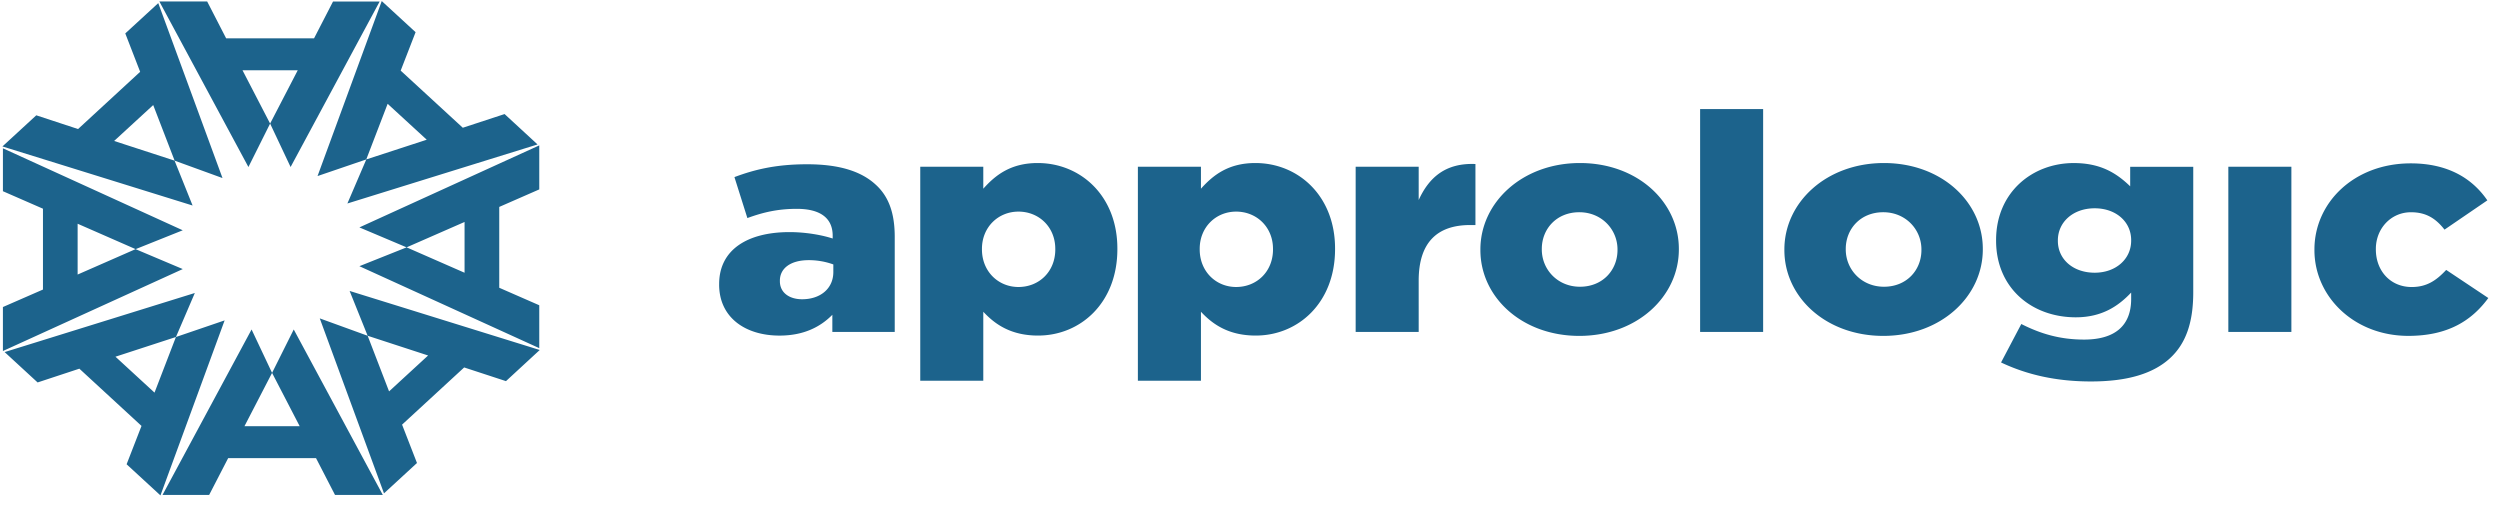 <svg xmlns="http://www.w3.org/2000/svg" viewBox="0 0 177 36" fill="none" role="presentation" aria-hidden="true" focusable="false"><path fill-rule="evenodd" clip-rule="evenodd" d="M50.916 20.148v-.042c0-2.42 1.998-3.673 4.984-3.673 1.173 0 2.323.214 3.054.454v-.198c0-1.21-.825-1.903-2.537-1.903-1.342 0-2.372.24-3.503.653l-.916-2.9c1.433-.54 2.959-.909 5.147-.909 2.279 0 3.826.502 4.839 1.429.963.865 1.363 2.077 1.363 3.719V23.5H58.93v-1.213c-.872.888-2.071 1.473-3.74 1.473-2.418 0-4.275-1.278-4.275-3.613zM59 19.26v-.538a5.107 5.107 0 00-1.74-.303c-1.296 0-2.044.585-2.044 1.448v.048c0 .797.656 1.272 1.575 1.272 1.292 0 2.209-.757 2.209-1.927zM65.154 11.805h4.463v1.556c.868-.974 1.953-1.818 3.854-1.818 3.032 0 5.639 2.316 5.639 6.052v.046c0 3.803-2.607 6.117-5.618 6.117-1.922 0-3.05-.802-3.875-1.686v4.882h-4.463V11.803v.002zm9.56 5.853v-.04c0-1.537-1.149-2.636-2.607-2.636-1.43 0-2.585 1.097-2.585 2.636v.04c0 1.56 1.155 2.661 2.585 2.661 1.458 0 2.608-1.084 2.608-2.66zM80.562 11.805h4.465v1.556c.871-.974 1.953-1.818 3.855-1.818 3.028 0 5.64 2.316 5.64 6.052v.046c0 3.803-2.611 6.117-5.618 6.117-1.924 0-3.053-.802-3.877-1.686v4.882h-4.465V11.803v.002zm9.566 5.853v-.04c0-1.537-1.153-2.636-2.609-2.636-1.431 0-2.58 1.097-2.58 2.636v.04c0 1.56 1.149 2.661 2.58 2.661 1.456 0 2.61-1.084 2.61-2.66zM95.982 11.805h4.461v2.357c.729-1.6 1.901-2.637 4.018-2.55v4.321h-.376c-2.329 0-3.642 1.232-3.642 3.934V23.5h-4.462V11.805M104.812 17.705v-.044c0-3.326 2.963-6.118 7.047-6.118 4.07 0 7.004 2.745 7.004 6.078v.04c0 3.331-2.958 6.12-7.048 6.12-4.068 0-7.003-2.745-7.003-6.076zm9.707 0v-.044c0-1.426-1.131-2.635-2.704-2.635-1.62 0-2.655 1.191-2.655 2.595v.04c0 1.432 1.128 2.64 2.699 2.64 1.623 0 2.66-1.191 2.66-2.596zM120.368 7.72h4.462V23.5h-4.462V7.72zM126.334 17.705v-.044c0-3.326 2.959-6.118 7.05-6.118 4.064 0 6.999 2.745 6.999 6.078v.04c0 3.331-2.96 6.12-7.047 6.12-4.064 0-7.002-2.745-7.002-6.076zm9.703 0v-.044c0-1.426-1.126-2.635-2.702-2.635-1.619 0-2.655 1.191-2.655 2.595v.04c0 1.432 1.131 2.64 2.703 2.64 1.621 0 2.654-1.191 2.654-2.596zM141.676 25.66l1.432-2.72c1.365.69 2.73 1.102 4.444 1.102 2.229 0 3.334-1.02 3.334-2.875v-.455c-.893.95-2.063 1.753-3.92 1.753-3.125 0-5.643-2.08-5.643-5.425v-.046c0-3.373 2.564-5.45 5.499-5.45 1.904 0 3.031.715 3.995 1.647v-1.383h4.465v8.882c0 2.142-.52 3.633-1.645 4.67-1.153 1.06-2.938 1.647-5.591 1.647-2.47 0-4.539-.477-6.37-1.344v-.003zm9.21-8.617v-.046c0-1.3-1.08-2.25-2.582-2.25-1.529 0-2.607.975-2.607 2.27v.04c0 1.3 1.078 2.251 2.607 2.251 1.502 0 2.582-.97 2.582-2.265zM157.766 11.805h4.464v11.696h-4.464V11.805zM163.862 17.705v-.044c0-3.307 2.8-6.095 6.817-6.095 2.606 0 4.343 1.041 5.425 2.62l-3.032 2.072c-.61-.779-1.292-1.231-2.372-1.231-1.434 0-2.489 1.168-2.489 2.594v.04c0 1.515 1.031 2.66 2.537 2.66 1.057 0 1.737-.454 2.443-1.211l2.983 1.99c-1.175 1.601-2.864 2.68-5.664 2.68-3.826 0-6.648-2.765-6.648-6.075zM24.753 20.6l1.277 3.172 4.28 1.396-2.764 2.542-1.516-3.938-3.391-1.231 4.548 12.388 2.335-2.149-1.055-2.716 4.396-4.049 2.96.969 2.39-2.205-13.462-4.181.002.002zm1.18-9.311l-1.338 3.118 13.463-4.18-2.333-2.152-2.958.97L28.368 5l1.056-2.721L27.028.075l-4.546 12.39 3.449-1.177h.002zm1.512-3.94l2.768 2.543-4.282 1.396 1.514-3.939zm1.343 10.163l-3.343 1.334 12.735 5.802v-3.036l-2.833-1.239V14.65l2.833-1.24v-3.116L25.445 16.1l3.343 1.413zm4.103-1.797v3.595l-4.103-1.798 4.103-1.797zM19.262 26.4l1.955 3.774h-3.909l1.954-3.774-1.45-3.073-6.306 11.715h3.301l1.347-2.607h6.22l1.345 2.607h3.384l-6.306-11.715-1.535 3.073zm-6.898-15.026L8.08 9.98l2.767-2.542 1.517 3.936 3.389 1.232L11.205.221 8.87 2.366l1.053 2.718-4.396 4.052-2.958-.972-2.396 2.204 13.463 4.183-1.275-3.175.002-.001zm6.76-2.626L17.17 4.976h3.91l-1.956 3.773 1.45 3.075L26.88.107h-3.301l-1.345 2.609h-6.222L14.668.105h-3.385l6.305 11.72 1.536-3.076zM.206 24.852L12.94 19.05 9.6 17.64l3.338-1.336L.207 10.5v3.038l2.835 1.238V20.5L.206 21.738v3.114zM9.6 17.638l-4.104 1.8V15.84L9.6 17.638zm2.856 6.223l1.338-3.117L.328 24.927l2.335 2.15 2.956-.975 4.4 4.053-1.055 2.715 2.396 2.205 4.544-12.392-3.447 1.177v.002zm-1.516 3.937l-2.765-2.543 4.281-1.395-1.516 3.938z" fill="#1C638C"></path></svg>